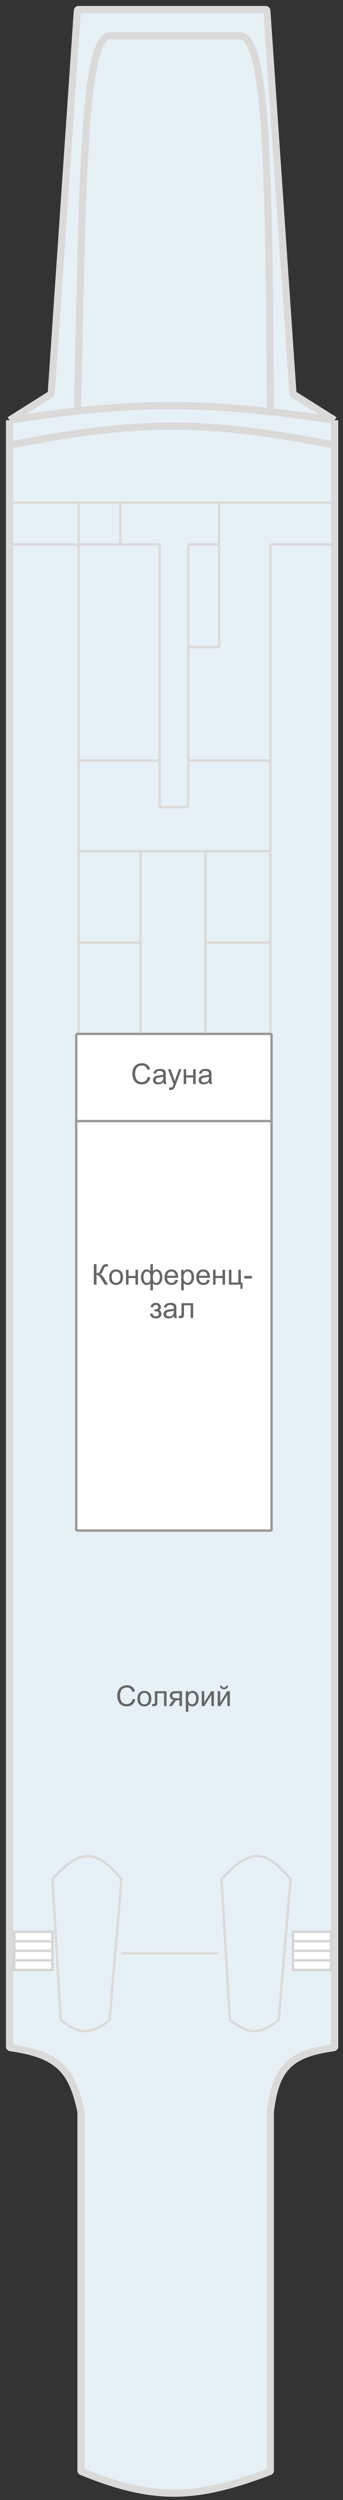 <?xml version="1.0"?>
<svg xmlns="http://www.w3.org/2000/svg" width="144" height="1047" viewBox="0 0 144 1047" fill="none">
<rect x="0" y="0" width="144" height="1047" fill="#333333" stroke="none"/>
<g id="&#x421;&#x43E;&#x43B;&#x43D;&#x435;&#x447;&#x43D;&#x430;&#x44F; &#x43F;&#x430;&#x43B;&#x443;&#x431;&#x430;">
<g id="&#x441;&#x445;&#x435;&#x43C;&#x430;">
<g id="&#x41F;&#x430;&#x43B;&#x443;&#x431;&#x430;">
<path d="M113.172 1035.12C82.116 1046.83 64.71 1047.44 34.316 1035.13C34.128 1035.05 34 1034.87 34 1034.66V884.551C34 884.517 33.996 884.482 33.99 884.45C30.293 866.419 23.889 860.373 4.437 857.562C4.19 857.527 4 857.315 4 857.065V228V210.5V186.5V176L21.285 165.135C21.42 165.05 21.506 164.906 21.517 164.746L32.468 4.466C32.486 4.204 32.704 4 32.967 4H111.533C111.796 4 112.014 4.204 112.032 4.466L122.983 164.746C122.994 164.906 123.08 165.05 123.215 165.135L140.5 176V186.5V210.5V228V857.064C140.5 857.314 140.309 857.526 140.061 857.561C121.851 860.122 115.722 865.808 113.5 884.5V1034.65C113.5 1034.86 113.367 1035.05 113.172 1035.12Z" fill="#E7F0F5"/>
<path d="M140.5 176L123.215 165.135C123.08 165.05 122.994 164.906 122.983 164.746L112.032 4.466C112.014 4.204 111.796 4 111.533 4H32.967C32.704 4 32.486 4.204 32.468 4.466L21.517 164.746C21.506 164.906 21.42 165.05 21.285 165.135L4 176M140.5 176V186.5M140.5 176C130.821 174.554 121.915 173.358 113.5 172.42M140.5 186.5C87.938 175.933 58.083 175.592 4 186.5M140.5 186.5V210.5V228V857.064C140.5 857.314 140.309 857.526 140.061 857.561C121.851 860.122 115.722 865.808 113.5 884.5V1034.65C113.5 1034.86 113.367 1035.05 113.172 1035.12C82.116 1046.83 64.71 1047.44 34.316 1035.13C34.128 1035.05 34 1034.87 34 1034.66V884.551C34 884.517 33.996 884.482 33.99 884.45C30.293 866.419 23.889 860.373 4.437 857.562C4.19 857.527 4 857.315 4 857.065V228V210.5V186.5M4 186.5V176M4 176C14.256 174.397 23.645 173.115 32.5 172.149M113.5 172.42C112.958 67.692 111.759 18.564 101.573 15.025C101.524 15.007 101.473 15 101.421 15H45.578C45.526 15 45.477 15.007 45.428 15.024C34.686 18.749 34.663 81.619 32.5 172.149M113.5 172.42C84.484 169.183 61.317 169.002 32.5 172.149" stroke="#DADADA" stroke-width="3"/>
</g>
<g id="&#x41F;&#x430;&#x43B;&#x443;&#x431;&#x430;_2">
<path d="M117.018 845.785C117.007 845.922 116.936 846.051 116.828 846.136C108.993 852.315 104.52 852.004 96.687 846.141C96.57 846.053 96.495 845.916 96.486 845.77L93.013 787.211C93.004 787.076 93.054 786.94 93.145 786.841C105.017 773.875 111.323 774.359 121.864 786.839C121.95 786.94 121.994 787.074 121.983 787.206L117.018 845.785Z" fill="#E7F0F5"/>
<path d="M4 210.5H33M140.5 210.5H92M4 228H33M92 228H79.5C79.224 228 79 228.224 79 228.5V271M92 228V210.5M92 228V270.5C92 270.776 91.776 271 91.5 271H79M92 210.5H50.5M79 271V318.5M33 228H50.5M33 228V210.5M33 228V318.5M50.5 228H66.5C66.776 228 67 228.224 67 228.5V318.5M50.5 228V210.5M50.5 210.5H33M140.5 228H114C113.724 228 113.5 228.224 113.5 228.5V318.5M113.5 318.5H79M113.5 318.5V356.5M79 318.5V337.5C79 337.776 78.776 338 78.5 338H67.5C67.224 338 67 337.776 67 337.5V318.5M67 318.5H33M33 318.5V356.5M33 356.5H59M33 356.5V394.75M113.5 356.5H86.25M113.5 356.5V394.75M113.5 433V468C113.5 468.276 113.276 468.5 113 468.5H33.5C33.224 468.5 33 468.276 33 468V433M113.5 433H86.25M113.5 433V394.75M33 433H59M33 433V394.75M59 433H86.25M59 433V394.75M59 356.5H86.25M59 356.5V394.75M86.25 356.5V394.75M86.25 433V394.75M86.25 394.75H113.5M59 394.75H33M51 818H91.5M93.145 786.841C105.017 773.875 111.323 774.359 121.864 786.839C121.95 786.94 121.994 787.074 121.983 787.206L117.018 845.785C117.007 845.922 116.936 846.051 116.828 846.136C108.993 852.315 104.52 852.004 96.687 846.141C96.57 846.053 96.495 845.916 96.486 845.77L93.013 787.211C93.004 787.076 93.054 786.94 93.145 786.841ZM22.145 786.841C34.017 773.875 40.323 774.359 50.864 786.839C50.95 786.94 50.994 787.074 50.983 787.206L46.018 845.785C46.007 845.922 45.936 846.051 45.828 846.136C37.993 852.315 33.52 852.004 25.687 846.141C25.57 846.053 25.495 845.916 25.486 845.77L22.012 787.211C22.005 787.076 22.054 786.94 22.145 786.841Z" stroke="#DADADA"/>
</g>
<g id="&#x43B;&#x435;&#x441;&#x442;&#x43D;&#x438;&#x446;&#x430;">
<g id="&#x43B;&#x435;&#x441;&#x442;&#x43D;&#x438;&#x446;&#x430; 1">
<path d="M6 809H21.996L21.996 813L21.996 817L21.996 821L22 825H6V821V817V813V809Z" fill="white"/>
<path d="M6 813V809H21.996L21.996 813M6 813H21.996M6 813L6 817M21.996 813L21.996 817M21.996 817H6M21.996 817L21.996 821M6 817V821M6 821V825H22L21.996 821M6 821H21.996" stroke="#D5D5D5"/>
</g>
</g>
<g id="&#x43B;&#x435;&#x441;&#x442;&#x43D;&#x438;&#x446;&#x430;_2">
<g id="&#x43B;&#x435;&#x441;&#x442;&#x43D;&#x438;&#x446;&#x430; 1_2">
<path d="M123 809H138.996L138.996 813L138.996 817L138.996 821L139 825H123V821V817V813V809Z" fill="white"/>
<path d="M123 813V809H138.996L138.996 813M123 813H138.996M123 813L123 817M138.996 813L138.996 817M138.996 817H123M138.996 817L138.996 821M123 817V821M123 821V825H139L138.996 821M123 821H138.996" stroke="#D5D5D5"/>
</g>
</g>
<g id="&#x41A;&#x43E;&#x43D;&#x444;&#x435;&#x440;&#x435;&#x43D;&#x446;-&#x437;&#x430;&#x43B;">
<path d="M113.5 641H32.5C32.224 641 32 640.776 32 640.5V469.5V433.5C32 433.224 32.224 433 32.5 433H113.5C113.776 433 114 433.224 114 433.5V469.5V640.5C114 640.776 113.776 641 113.5 641Z" fill="white"/>
<path d="M114 469.5V640.5C114 640.776 113.776 641 113.5 641H32.5C32.224 641 32 640.776 32 640.5V469.5M114 469.5V433.5C114 433.224 113.776 433 113.5 433H32.5C32.224 433 32 433.224 32 433.5V469.5M114 469.5H32" stroke="#999999"/>
</g>
</g>
<g id="text labels">
<path id="&#x41A;&#x43E;&#x43D;&#x444;&#x435;&#x440;&#x435;&#x43D;&#x446;- &#x437;&#x430;&#x43B;" d="M39.371 529.41H40.508L40.508 533.172C41.028 533.172 41.393 533.072 41.604 532.873C41.815 532.67 42.084 532.186 42.413 531.42C42.651 530.857 42.846 530.461 42.998 530.23C43.155 529.996 43.375 529.801 43.661 529.645C43.946 529.484 44.26 529.404 44.604 529.404C45.041 529.404 45.272 529.408 45.295 529.416L45.295 530.4C45.256 530.4 45.18 530.398 45.067 530.395C44.942 530.391 44.866 530.389 44.838 530.389C44.475 530.389 44.206 530.477 44.03 530.652C43.85 530.828 43.645 531.203 43.414 531.777C43.125 532.504 42.881 532.963 42.682 533.154C42.483 533.342 42.245 533.492 41.967 533.605C42.522 533.758 43.069 534.27 43.608 535.141L45.377 538H43.965L42.53 535.668C42.135 535.023 41.805 534.582 41.539 534.344C41.274 534.102 40.93 533.98 40.508 533.98L40.508 538H39.371L39.371 529.41ZM45.823 534.889C45.823 533.736 46.143 532.883 46.784 532.328C47.319 531.867 47.971 531.637 48.741 531.637C49.596 531.637 50.295 531.918 50.838 532.48C51.381 533.039 51.653 533.812 51.653 534.801C51.653 535.602 51.532 536.232 51.289 536.693C51.051 537.15 50.701 537.506 50.24 537.76C49.783 538.014 49.283 538.141 48.74 538.141C47.869 538.141 47.164 537.861 46.625 537.303C46.09 536.744 45.823 535.939 45.823 534.889ZM46.907 534.889C46.907 535.686 47.08 536.283 47.428 536.682C47.776 537.076 48.213 537.273 48.74 537.273C49.264 537.273 49.7 537.074 50.047 536.676C50.395 536.277 50.569 535.67 50.569 534.854C50.569 534.084 50.393 533.502 50.041 533.107C49.694 532.709 49.26 532.51 48.741 532.51C48.213 532.51 47.776 532.707 47.428 533.102C47.08 533.496 46.907 534.092 46.907 534.889ZM52.901 531.777H53.956L53.955 534.367H56.879L56.879 531.777H57.934L57.934 538H56.879L56.879 535.24H53.955L53.955 538H52.901L52.901 531.777ZM63.149 529.41H64.204L64.204 532.381C64.422 532.131 64.662 531.945 64.924 531.824C65.186 531.699 65.467 531.637 65.768 531.637C66.506 531.637 67.09 531.945 67.52 532.562C67.954 533.176 68.17 533.949 68.17 534.883C68.17 535.855 67.938 536.643 67.473 537.244C67.008 537.842 66.43 538.141 65.739 538.141C65.512 538.141 65.281 538.105 65.047 538.035C64.813 537.965 64.531 537.773 64.203 537.461L64.203 540.385H63.149L63.149 537.461C62.938 537.688 62.703 537.857 62.446 537.971C62.192 538.084 61.916 538.141 61.619 538.141C60.967 538.141 60.397 537.855 59.908 537.285C59.42 536.711 59.176 535.891 59.176 534.824C59.176 533.922 59.397 533.166 59.838 532.557C60.28 531.943 60.873 531.637 61.62 531.637C61.932 531.637 62.215 531.699 62.469 531.824C62.723 531.945 62.95 532.131 63.149 532.381L63.149 529.41ZM64.198 534.912C64.198 535.85 64.326 536.48 64.584 536.805C64.842 537.125 65.164 537.285 65.551 537.285C65.981 537.285 66.346 537.088 66.647 536.693C66.951 536.295 67.104 535.678 67.104 534.842C67.104 534.053 66.963 533.465 66.682 533.078C66.405 532.691 66.047 532.498 65.61 532.498C65.141 532.498 64.787 532.699 64.549 533.102C64.315 533.504 64.198 534.107 64.198 534.912ZM60.248 534.795C60.248 535.674 60.395 536.307 60.688 536.693C60.985 537.08 61.352 537.273 61.789 537.273C62.246 537.273 62.588 537.082 62.815 536.699C63.041 536.312 63.155 535.734 63.155 534.965C63.155 534.145 63.035 533.529 62.797 533.119C62.559 532.709 62.2 532.504 61.719 532.504C61.285 532.504 60.932 532.705 60.659 533.107C60.385 533.506 60.248 534.068 60.248 534.795ZM73.666 535.996L74.756 536.131C74.584 536.768 74.266 537.262 73.801 537.613C73.336 537.965 72.742 538.141 72.02 538.141C71.11 538.141 70.387 537.861 69.852 537.303C69.321 536.74 69.055 535.953 69.055 534.941C69.055 533.895 69.325 533.082 69.864 532.504C70.403 531.926 71.102 531.637 71.961 531.637C72.793 531.637 73.473 531.92 74 532.486C74.528 533.053 74.791 533.85 74.791 534.877C74.791 534.939 74.789 535.033 74.785 535.158H70.145C70.184 535.842 70.377 536.365 70.725 536.729C71.073 537.092 71.506 537.273 72.026 537.273C72.412 537.273 72.743 537.172 73.016 536.969C73.289 536.766 73.506 536.441 73.666 535.996ZM70.204 534.291H73.678C73.631 533.768 73.498 533.375 73.28 533.113C72.944 532.707 72.508 532.504 71.973 532.504C71.489 532.504 71.081 532.666 70.748 532.99C70.42 533.314 70.239 533.748 70.204 534.291ZM76.086 540.385L76.086 531.777H77.047L77.047 532.586C77.274 532.27 77.53 532.033 77.815 531.877C78.1 531.717 78.446 531.637 78.852 531.637C79.383 531.637 79.852 531.773 80.258 532.047C80.664 532.32 80.971 532.707 81.178 533.207C81.385 533.703 81.489 534.248 81.489 534.842C81.489 535.479 81.373 536.053 81.143 536.564C80.916 537.072 80.584 537.463 80.147 537.736C79.713 538.006 79.256 538.141 78.776 538.141C78.424 538.141 78.108 538.066 77.826 537.918C77.549 537.77 77.321 537.582 77.141 537.355L77.141 540.385H76.086ZM77.041 534.924C77.041 535.725 77.203 536.316 77.528 536.699C77.852 537.082 78.244 537.273 78.705 537.273C79.174 537.273 79.575 537.076 79.906 536.682C80.243 536.283 80.41 535.668 80.41 534.836C80.41 534.043 80.246 533.449 79.918 533.055C79.594 532.66 79.206 532.463 78.752 532.463C78.303 532.463 77.905 532.674 77.557 533.096C77.213 533.514 77.041 534.123 77.041 534.924ZM87.026 535.996L88.115 536.131C87.944 536.768 87.625 537.262 87.16 537.613C86.696 537.965 86.102 538.141 85.379 538.141C84.469 538.141 83.746 537.861 83.211 537.303C82.68 536.74 82.414 535.953 82.414 534.941C82.414 533.895 82.684 533.082 83.223 532.504C83.762 531.926 84.461 531.637 85.321 531.637C86.153 531.637 86.832 531.92 87.36 532.486C87.887 533.053 88.151 533.85 88.151 534.877C88.151 534.939 88.149 535.033 88.145 535.158H83.504C83.543 535.842 83.737 536.365 84.084 536.729C84.432 537.092 84.865 537.273 85.385 537.273C85.772 537.273 86.102 537.172 86.375 536.969C86.649 536.766 86.865 536.441 87.026 535.996ZM83.563 534.291H87.037C86.991 533.768 86.858 533.375 86.639 533.113C86.303 532.707 85.868 532.504 85.332 532.504C84.848 532.504 84.44 532.666 84.108 532.99C83.78 533.314 83.598 533.748 83.563 534.291ZM89.452 531.777H90.506L90.506 534.367H93.43L93.43 531.777H94.485L94.485 538H93.43L93.43 535.24H90.506L90.506 538H89.451L89.452 531.777ZM96.096 531.777H97.151L97.151 537.133H100.069L100.069 531.777H101.123L101.123 537.133H101.803L101.803 539.764H100.936L100.936 538H96.096L96.096 531.777ZM102.547 535.422L102.547 534.361H105.787L105.787 535.422H102.547ZM64.865 549.188L64.865 548.361C65.311 548.357 65.613 548.34 65.773 548.309C65.938 548.277 66.092 548.184 66.236 548.027C66.381 547.871 66.453 547.676 66.453 547.441C66.453 547.156 66.358 546.93 66.166 546.762C65.979 546.59 65.734 546.504 65.434 546.504C64.84 546.504 64.424 546.854 64.186 547.553L63.184 547.389C63.496 546.221 64.25 545.637 65.445 545.637C66.109 545.637 66.629 545.818 67.004 546.182C67.383 546.545 67.572 546.979 67.572 547.482C67.572 547.99 67.326 548.395 66.834 548.695C67.147 548.863 67.381 549.078 67.537 549.34C67.693 549.598 67.772 549.904 67.772 550.26C67.772 550.818 67.568 551.271 67.162 551.619C66.756 551.967 66.188 552.141 65.457 552.141C64.039 552.141 63.217 551.51 62.99 550.248L63.98 550.037C64.07 550.436 64.252 550.744 64.525 550.963C64.803 551.182 65.119 551.291 65.475 551.291C65.83 551.291 66.125 551.191 66.359 550.992C66.598 550.789 66.717 550.531 66.717 550.219C66.717 549.977 66.643 549.766 66.494 549.586C66.346 549.406 66.188 549.295 66.02 549.252C65.852 549.205 65.547 549.182 65.106 549.182C65.07 549.182 64.99 549.184 64.865 549.188ZM73.057 551.232C72.666 551.564 72.289 551.799 71.926 551.936C71.566 552.072 71.18 552.141 70.766 552.141C70.082 552.141 69.557 551.975 69.189 551.643C68.822 551.307 68.639 550.879 68.639 550.359C68.639 550.055 68.707 549.777 68.844 549.527C68.984 549.273 69.166 549.07 69.389 548.918C69.615 548.766 69.869 548.65 70.15 548.572C70.358 548.518 70.67 548.465 71.088 548.414C71.939 548.312 72.567 548.191 72.969 548.051C72.973 547.906 72.975 547.814 72.975 547.775C72.975 547.346 72.875 547.043 72.676 546.867C72.406 546.629 72.006 546.51 71.475 546.51C70.979 546.51 70.611 546.598 70.373 546.773C70.139 546.945 69.965 547.252 69.852 547.693L68.82 547.553C68.914 547.111 69.068 546.756 69.283 546.486C69.498 546.213 69.809 546.004 70.215 545.859C70.621 545.711 71.092 545.637 71.627 545.637C72.158 545.637 72.59 545.699 72.922 545.824C73.254 545.949 73.498 546.107 73.654 546.299C73.811 546.486 73.92 546.725 73.983 547.014C74.018 547.193 74.035 547.518 74.035 547.986L74.035 549.393C74.035 550.373 74.057 550.994 74.1 551.256C74.147 551.514 74.236 551.762 74.369 552H73.267C73.158 551.781 73.088 551.525 73.057 551.232ZM72.969 548.877C72.586 549.033 72.012 549.166 71.246 549.275C70.812 549.338 70.506 549.408 70.326 549.486C70.147 549.564 70.008 549.68 69.91 549.832C69.812 549.98 69.764 550.146 69.764 550.33C69.764 550.611 69.869 550.846 70.08 551.033C70.295 551.221 70.607 551.314 71.018 551.314C71.424 551.314 71.785 551.227 72.102 551.051C72.418 550.871 72.65 550.627 72.799 550.318C72.912 550.08 72.969 549.729 72.969 549.264L72.969 548.877ZM76.192 545.777H81.09L81.09 552H80.041L80.041 546.65H77.246L77.246 549.75C77.246 550.473 77.223 550.949 77.176 551.18C77.129 551.41 77 551.611 76.789 551.783C76.578 551.955 76.273 552.041 75.875 552.041C75.629 552.041 75.346 552.025 75.025 551.994L75.025 551.115H75.488C75.707 551.115 75.863 551.094 75.957 551.051C76.051 551.004 76.113 550.932 76.144 550.834C76.176 550.736 76.191 550.418 76.191 549.879L76.192 545.777Z" fill="#666666"/>
<path id="&#x421;&#x430;&#x443;&#x43D;&#x430;" d="M62.018 450.988L63.155 451.275C62.916 452.209 62.487 452.922 61.865 453.414C61.248 453.902 60.492 454.146 59.598 454.146C58.672 454.146 57.918 453.959 57.336 453.584C56.758 453.205 56.317 452.658 56.012 451.943C55.711 451.229 55.561 450.461 55.561 449.641C55.561 448.746 55.731 447.967 56.071 447.303C56.414 446.635 56.901 446.129 57.53 445.785C58.163 445.438 58.858 445.264 59.616 445.264C60.475 445.264 61.198 445.482 61.784 445.92C62.37 446.357 62.778 446.973 63.008 447.766L61.889 448.029C61.69 447.404 61.401 446.949 61.022 446.664C60.643 446.379 60.166 446.236 59.592 446.236C58.932 446.236 58.379 446.395 57.934 446.711C57.493 447.027 57.182 447.453 57.002 447.988C56.823 448.52 56.733 449.068 56.733 449.635C56.733 450.365 56.838 451.004 57.049 451.551C57.264 452.094 57.596 452.5 58.045 452.77C58.494 453.039 58.981 453.174 59.504 453.174C60.141 453.174 60.68 452.99 61.121 452.623C61.563 452.256 61.862 451.711 62.018 450.988ZM68.627 453.232C68.237 453.564 67.86 453.799 67.496 453.936C67.137 454.072 66.75 454.141 66.336 454.141C65.653 454.141 65.127 453.975 64.76 453.643C64.393 453.307 64.209 452.879 64.209 452.359C64.209 452.055 64.278 451.777 64.414 451.527C64.555 451.273 64.737 451.07 64.959 450.918C65.186 450.766 65.44 450.65 65.721 450.572C65.928 450.518 66.241 450.465 66.659 450.414C67.51 450.312 68.137 450.191 68.539 450.051C68.543 449.906 68.545 449.814 68.545 449.775C68.545 449.346 68.446 449.043 68.246 448.867C67.977 448.629 67.576 448.51 67.045 448.51C66.549 448.51 66.182 448.598 65.944 448.773C65.709 448.945 65.535 449.252 65.422 449.693L64.391 449.553C64.485 449.111 64.639 448.756 64.854 448.486C65.069 448.213 65.379 448.004 65.785 447.859C66.192 447.711 66.662 447.637 67.198 447.637C67.729 447.637 68.16 447.699 68.493 447.824C68.825 447.949 69.069 448.107 69.225 448.299C69.381 448.486 69.491 448.725 69.553 449.014C69.588 449.193 69.606 449.518 69.606 449.986L69.606 451.393C69.606 452.373 69.627 452.994 69.67 453.256C69.717 453.514 69.807 453.762 69.94 454H68.838C68.729 453.781 68.659 453.525 68.627 453.232ZM68.539 450.877C68.157 451.033 67.582 451.166 66.817 451.275C66.383 451.338 66.076 451.408 65.897 451.486C65.717 451.564 65.578 451.68 65.481 451.832C65.383 451.98 65.334 452.146 65.334 452.33C65.334 452.611 65.44 452.846 65.651 453.033C65.865 453.221 66.178 453.314 66.588 453.314C66.994 453.314 67.356 453.227 67.672 453.051C67.989 452.871 68.221 452.627 68.369 452.318C68.483 452.08 68.539 451.729 68.539 451.264L68.539 450.877ZM71.059 456.396L70.942 455.406C71.172 455.469 71.373 455.5 71.545 455.5C71.779 455.5 71.967 455.461 72.108 455.383C72.248 455.305 72.364 455.195 72.453 455.055C72.52 454.949 72.627 454.688 72.776 454.27C72.795 454.211 72.826 454.125 72.869 454.012L70.508 447.777H71.645L72.94 451.381C73.108 451.838 73.258 452.318 73.391 452.822C73.512 452.338 73.656 451.865 73.825 451.404L75.155 447.777H76.209L73.842 454.105C73.588 454.789 73.391 455.26 73.25 455.518C73.063 455.865 72.848 456.119 72.606 456.279C72.364 456.443 72.074 456.525 71.739 456.525C71.535 456.525 71.309 456.482 71.059 456.396ZM77.112 447.777H78.166L78.166 450.367H81.09L81.09 447.777H82.145L82.145 454H81.09L81.09 451.24H78.166L78.166 454H77.112L77.112 447.777ZM87.799 453.232C87.409 453.564 87.031 453.799 86.668 453.936C86.309 454.072 85.922 454.141 85.508 454.141C84.825 454.141 84.299 453.975 83.932 453.643C83.565 453.307 83.381 452.879 83.381 452.359C83.381 452.055 83.45 451.777 83.586 451.527C83.727 451.273 83.909 451.07 84.131 450.918C84.358 450.766 84.612 450.65 84.893 450.572C85.1 450.518 85.412 450.465 85.83 450.414C86.682 450.312 87.309 450.191 87.711 450.051C87.715 449.906 87.717 449.814 87.717 449.775C87.717 449.346 87.618 449.043 87.418 448.867C87.149 448.629 86.748 448.51 86.217 448.51C85.721 448.51 85.354 448.598 85.116 448.773C84.881 448.945 84.707 449.252 84.594 449.693L83.563 449.553C83.657 449.111 83.811 448.756 84.026 448.486C84.241 448.213 84.551 448.004 84.957 447.859C85.364 447.711 85.834 447.637 86.37 447.637C86.901 447.637 87.332 447.699 87.664 447.824C87.996 447.949 88.241 448.107 88.397 448.299C88.553 448.486 88.662 448.725 88.725 449.014C88.76 449.193 88.778 449.518 88.778 449.986L88.778 451.393C88.778 452.373 88.799 452.994 88.842 453.256C88.889 453.514 88.979 453.762 89.112 454H88.01C87.901 453.781 87.83 453.525 87.799 453.232ZM87.711 450.877C87.328 451.033 86.754 451.166 85.989 451.275C85.555 451.338 85.248 451.408 85.069 451.486C84.889 451.564 84.75 451.68 84.653 451.832C84.555 451.98 84.506 452.146 84.506 452.33C84.506 452.611 84.612 452.846 84.823 453.033C85.037 453.221 85.35 453.314 85.76 453.314C86.166 453.314 86.528 453.227 86.844 453.051C87.16 452.871 87.393 452.627 87.541 452.318C87.655 452.08 87.711 451.729 87.711 451.264L87.711 450.877Z" fill="#666666"/>
<path id="&#x421;&#x43E;&#x43B;&#x44F;&#x440;&#x438;&#x439;" d="M55.681 711.488L56.818 711.775C56.579 712.709 56.15 713.422 55.529 713.914C54.911 714.402 54.155 714.646 53.261 714.646C52.335 714.646 51.581 714.459 50.999 714.084C50.421 713.705 49.98 713.158 49.675 712.443C49.374 711.729 49.224 710.961 49.224 710.141C49.224 709.246 49.394 708.467 49.734 707.803C50.078 707.135 50.564 706.629 51.193 706.285C51.825 705.938 52.521 705.764 53.279 705.764C54.138 705.764 54.861 705.982 55.447 706.42C56.033 706.857 56.441 707.473 56.671 708.266L55.552 708.529C55.353 707.904 55.064 707.449 54.685 707.164C54.306 706.879 53.829 706.736 53.255 706.736C52.595 706.736 52.042 706.895 51.597 707.211C51.156 707.527 50.845 707.953 50.665 708.488C50.486 709.02 50.396 709.568 50.396 710.135C50.396 710.865 50.501 711.504 50.712 712.051C50.927 712.594 51.259 713 51.708 713.27C52.157 713.539 52.644 713.674 53.167 713.674C53.804 713.674 54.343 713.49 54.784 713.123C55.226 712.756 55.525 712.211 55.681 711.488ZM57.697 711.389C57.697 710.236 58.017 709.383 58.657 708.828C59.193 708.367 59.845 708.137 60.615 708.137C61.47 708.137 62.169 708.418 62.712 708.98C63.255 709.539 63.527 710.312 63.527 711.301C63.527 712.102 63.406 712.732 63.163 713.193C62.925 713.65 62.575 714.006 62.114 714.26C61.657 714.514 61.157 714.641 60.614 714.641C59.743 714.641 59.038 714.361 58.499 713.803C57.964 713.244 57.697 712.439 57.697 711.389ZM58.781 711.389C58.781 712.186 58.954 712.783 59.302 713.182C59.65 713.576 60.087 713.773 60.614 713.773C61.138 713.773 61.573 713.574 61.921 713.176C62.269 712.777 62.443 712.17 62.443 711.354C62.443 710.584 62.267 710.002 61.915 709.607C61.568 709.209 61.134 709.01 60.614 709.01C60.087 709.01 59.65 709.207 59.302 709.602C58.954 709.996 58.781 710.592 58.781 711.389ZM65.015 708.277H69.913L69.913 714.5H68.864L68.865 709.15H66.07L66.07 712.25C66.07 712.973 66.046 713.449 65.999 713.68C65.952 713.91 65.823 714.111 65.612 714.283C65.401 714.455 65.097 714.541 64.698 714.541C64.452 714.541 64.169 714.525 63.849 714.494L63.849 713.615H64.312C64.531 713.615 64.687 713.594 64.781 713.551C64.874 713.504 64.937 713.432 64.968 713.334C64.999 713.236 65.015 712.918 65.015 712.379L65.015 708.277ZM76.406 708.277L76.405 714.5H75.357L75.357 712.074H74.747C74.376 712.074 74.099 712.123 73.915 712.221C73.736 712.314 73.472 712.621 73.124 713.141L72.204 714.5H70.898L72.034 712.824C72.382 712.312 72.728 712.023 73.072 711.957C72.47 711.875 72.023 711.658 71.73 711.307C71.441 710.955 71.296 710.551 71.296 710.094C71.296 709.555 71.486 709.117 71.865 708.781C72.247 708.445 72.8 708.277 73.523 708.277H76.406ZM75.357 709.15H73.857C73.228 709.15 72.822 709.248 72.638 709.443C72.458 709.639 72.368 709.867 72.368 710.129C72.368 710.5 72.501 710.773 72.767 710.949C73.036 711.121 73.511 711.207 74.191 711.207H75.357L75.357 709.15ZM78.011 716.885L78.011 708.277H78.972L78.972 709.086C79.198 708.77 79.454 708.533 79.74 708.377C80.025 708.217 80.37 708.137 80.777 708.137C81.308 708.137 81.777 708.273 82.183 708.547C82.589 708.82 82.896 709.207 83.103 709.707C83.31 710.203 83.413 710.748 83.413 711.342C83.413 711.979 83.298 712.553 83.068 713.064C82.841 713.572 82.509 713.963 82.072 714.236C81.638 714.506 81.181 714.641 80.7 714.641C80.349 714.641 80.032 714.566 79.751 714.418C79.474 714.27 79.245 714.082 79.066 713.855L79.066 716.885H78.011ZM78.966 711.424C78.966 712.225 79.128 712.816 79.452 713.199C79.777 713.582 80.169 713.773 80.63 713.773C81.099 713.773 81.499 713.576 81.831 713.182C82.167 712.783 82.335 712.168 82.335 711.336C82.335 710.543 82.171 709.949 81.843 709.555C81.519 709.16 81.13 708.963 80.677 708.963C80.228 708.963 79.829 709.174 79.482 709.596C79.138 710.014 78.966 710.623 78.966 711.424ZM84.691 708.277H85.745L85.745 713.023L88.669 708.277H89.806L89.806 714.5H88.751L88.751 709.783L85.827 714.5H84.691L84.691 708.277ZM91.394 708.277H92.448L92.448 713.023L95.372 708.277H96.509L96.509 714.5H95.454L95.454 709.783L92.53 714.5H91.394L91.394 708.277ZM95.056 705.922H95.777C95.718 706.41 95.538 706.785 95.238 707.047C94.941 707.309 94.544 707.439 94.048 707.439C93.548 707.439 93.148 707.311 92.847 707.053C92.55 706.791 92.372 706.414 92.314 705.922H93.034C93.089 706.188 93.197 706.387 93.357 706.52C93.521 706.648 93.74 706.713 94.013 706.713C94.329 706.713 94.568 706.65 94.728 706.525C94.892 706.396 95.001 706.195 95.056 705.922Z" fill="#666666"/>
</g>
</g>
</svg>
